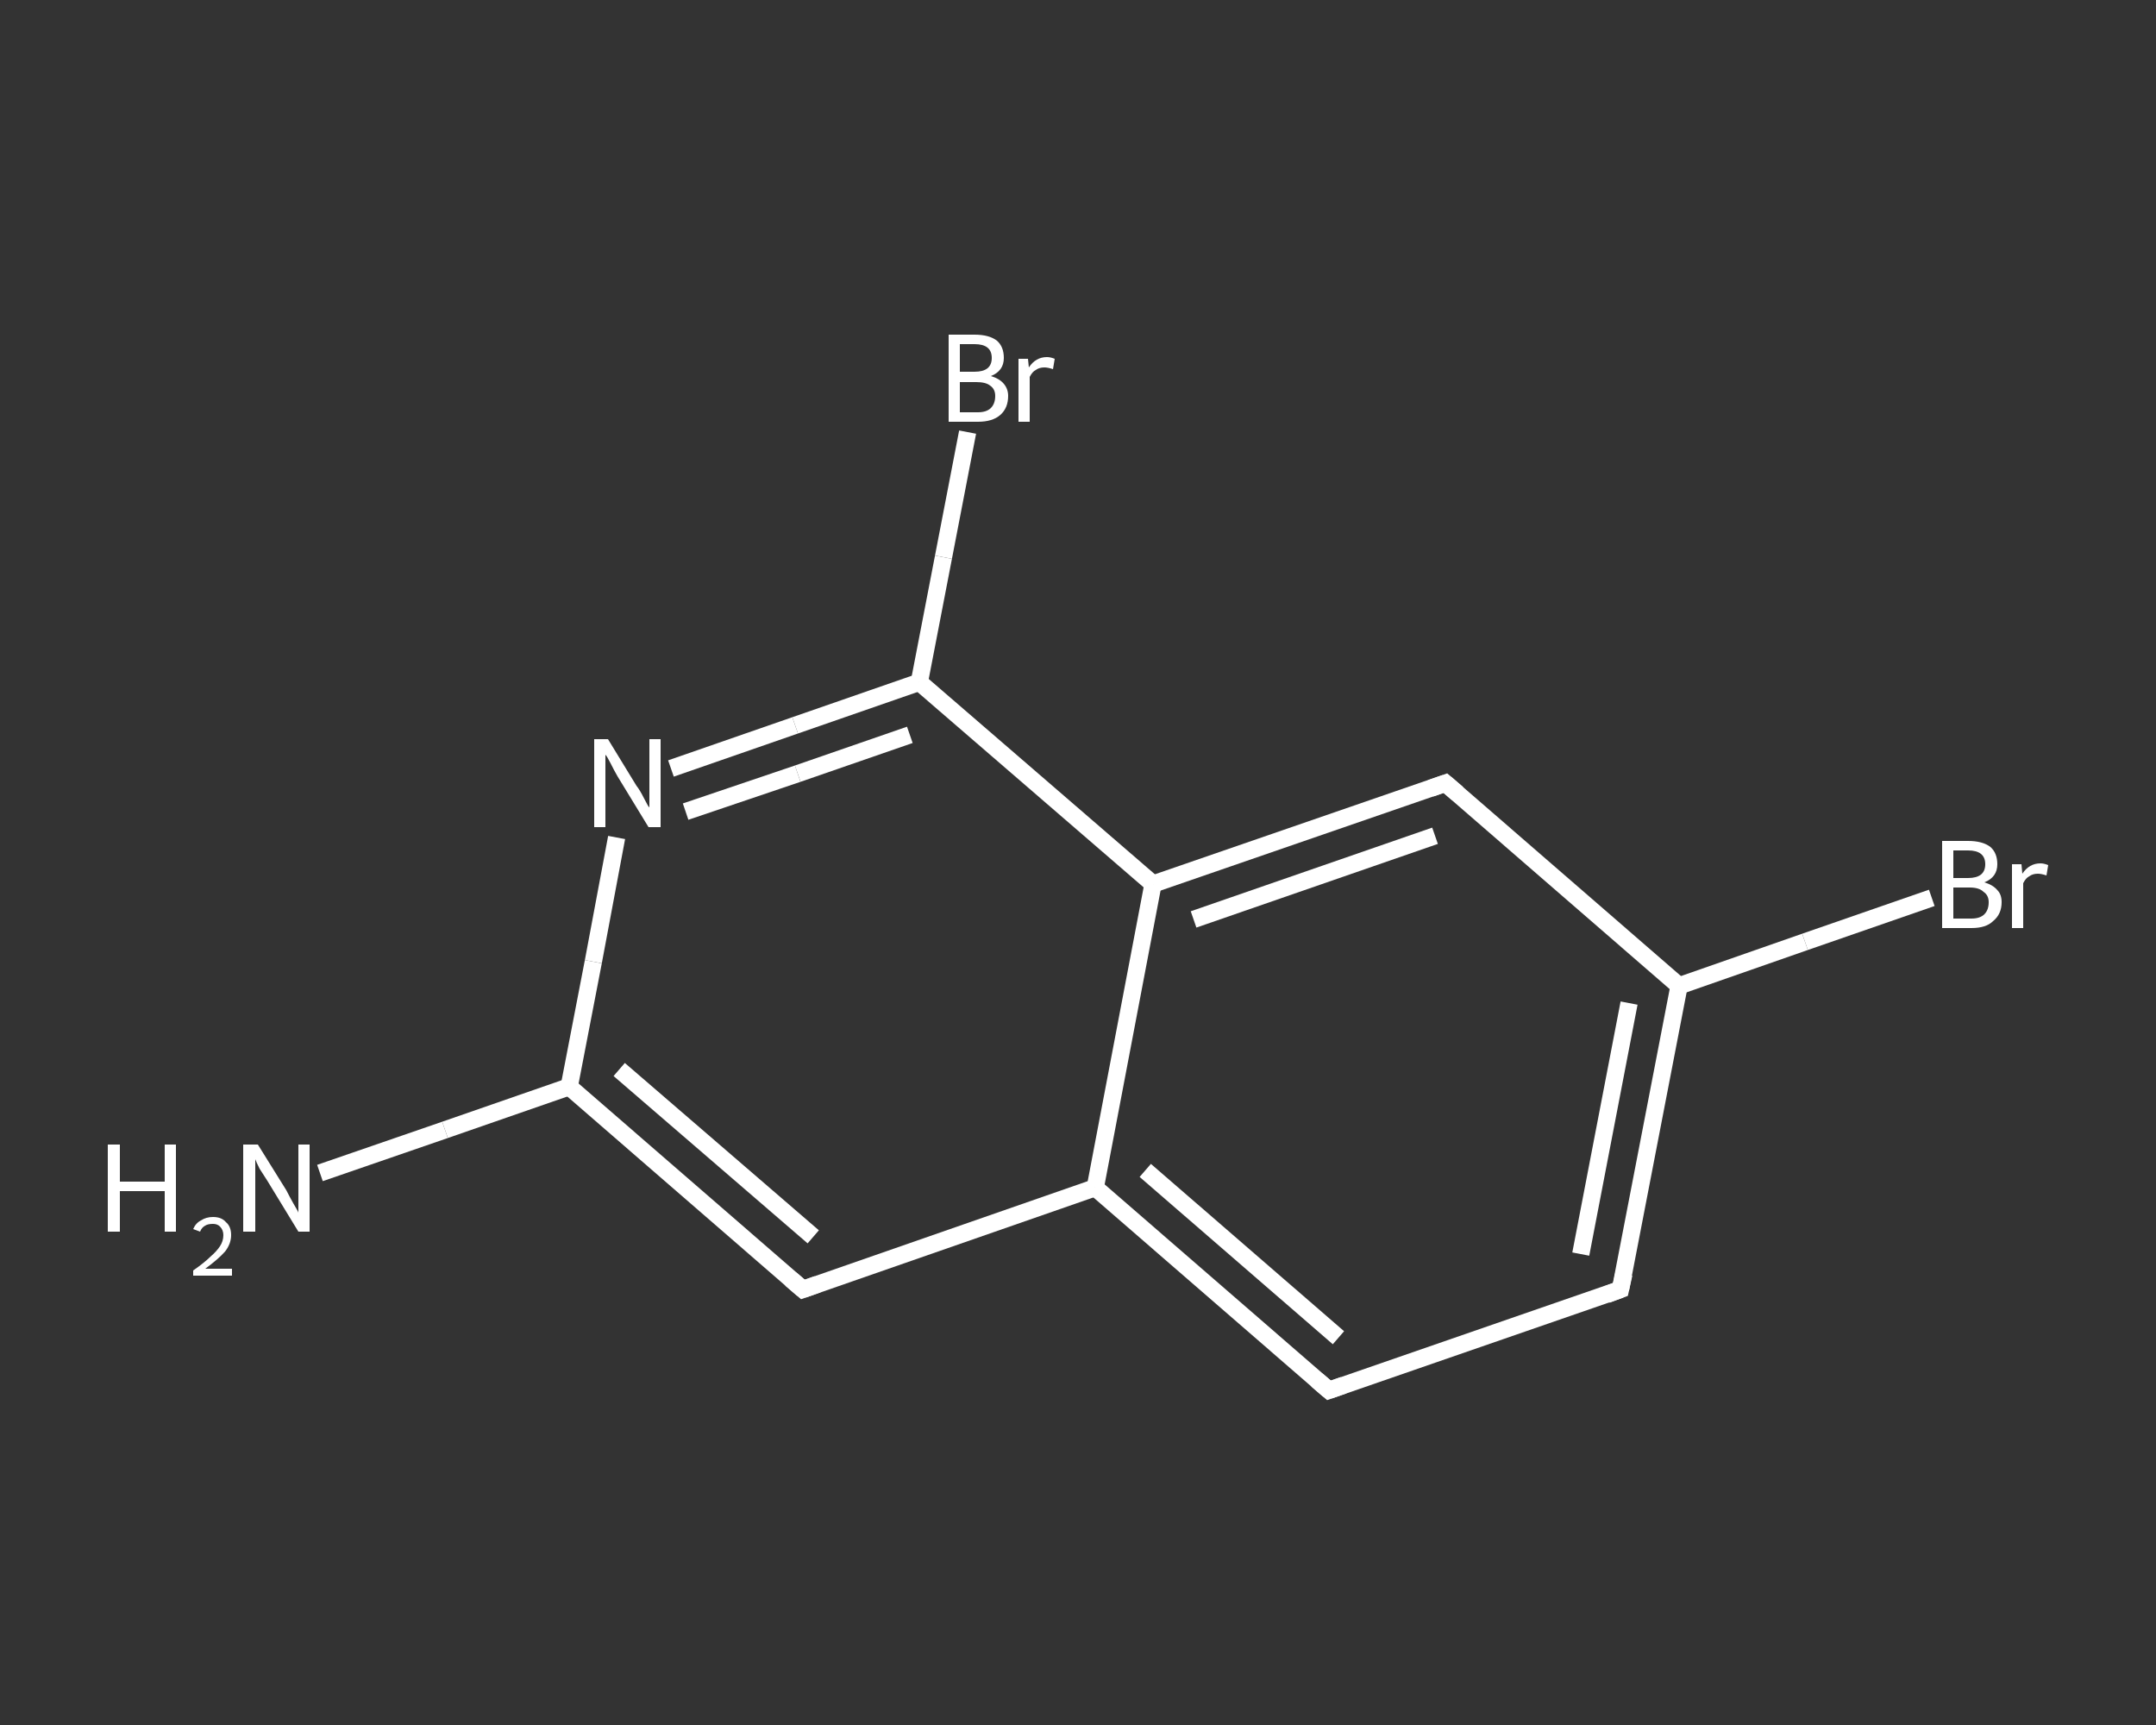 <?xml version='1.0' encoding='iso-8859-1'?>
<svg version='1.1' baseProfile='full'
              xmlns='http://www.w3.org/2000/svg'
                      xmlns:rdkit='http://www.rdkit.org/xml'
                      xmlns:xlink='http://www.w3.org/1999/xlink'
                  xml:space='preserve'
width='250px' height='200px' viewBox='0 0 250 200'>
<rect x="0" y="0" width="250" height="200" fill="#333333" stroke="none"/>
<!-- END OF HEADER -->
<rect style='opacity:1.0;fill:transparent;stroke:none' width='250.0' height='200.0' x='0.0' y='0.0'> </rect>
<path class='bond-0 atom-0 atom-1' d='M 37.1,136.0 L 51.6,131.0' style='fill:none;fill-rule:evenodd;stroke:#FFFFFF;stroke-width:2.0px;stroke-linecap:butt;stroke-linejoin:miter;stroke-opacity:1' />
<path class='bond-0 atom-0 atom-1' d='M 51.6,131.0 L 66.0,126.0' style='fill:none;fill-rule:evenodd;stroke:#FFFFFF;stroke-width:2.0px;stroke-linecap:butt;stroke-linejoin:miter;stroke-opacity:1' />
<path class='bond-1 atom-1 atom-2' d='M 66.0,126.0 L 93.1,149.5' style='fill:none;fill-rule:evenodd;stroke:#FFFFFF;stroke-width:2.0px;stroke-linecap:butt;stroke-linejoin:miter;stroke-opacity:1' />
<path class='bond-1 atom-1 atom-2' d='M 71.8,124.0 L 94.3,143.4' style='fill:none;fill-rule:evenodd;stroke:#FFFFFF;stroke-width:2.0px;stroke-linecap:butt;stroke-linejoin:miter;stroke-opacity:1' />
<path class='bond-2 atom-2 atom-3' d='M 93.1,149.5 L 127.0,137.7' style='fill:none;fill-rule:evenodd;stroke:#FFFFFF;stroke-width:2.0px;stroke-linecap:butt;stroke-linejoin:miter;stroke-opacity:1' />
<path class='bond-3 atom-3 atom-4' d='M 127.0,137.7 L 154.1,161.2' style='fill:none;fill-rule:evenodd;stroke:#FFFFFF;stroke-width:2.0px;stroke-linecap:butt;stroke-linejoin:miter;stroke-opacity:1' />
<path class='bond-3 atom-3 atom-4' d='M 132.8,135.7 L 155.2,155.1' style='fill:none;fill-rule:evenodd;stroke:#FFFFFF;stroke-width:2.0px;stroke-linecap:butt;stroke-linejoin:miter;stroke-opacity:1' />
<path class='bond-4 atom-4 atom-5' d='M 154.1,161.2 L 187.9,149.5' style='fill:none;fill-rule:evenodd;stroke:#FFFFFF;stroke-width:2.0px;stroke-linecap:butt;stroke-linejoin:miter;stroke-opacity:1' />
<path class='bond-5 atom-5 atom-6' d='M 187.9,149.5 L 194.7,114.3' style='fill:none;fill-rule:evenodd;stroke:#FFFFFF;stroke-width:2.0px;stroke-linecap:butt;stroke-linejoin:miter;stroke-opacity:1' />
<path class='bond-5 atom-5 atom-6' d='M 183.3,145.4 L 188.9,116.3' style='fill:none;fill-rule:evenodd;stroke:#FFFFFF;stroke-width:2.0px;stroke-linecap:butt;stroke-linejoin:miter;stroke-opacity:1' />
<path class='bond-6 atom-6 atom-7' d='M 194.7,114.3 L 209.3,109.2' style='fill:none;fill-rule:evenodd;stroke:#FFFFFF;stroke-width:2.0px;stroke-linecap:butt;stroke-linejoin:miter;stroke-opacity:1' />
<path class='bond-6 atom-6 atom-7' d='M 209.3,109.2 L 224.0,104.1' style='fill:none;fill-rule:evenodd;stroke:#FFFFFF;stroke-width:2.0px;stroke-linecap:butt;stroke-linejoin:miter;stroke-opacity:1' />
<path class='bond-7 atom-6 atom-8' d='M 194.7,114.3 L 167.6,90.8' style='fill:none;fill-rule:evenodd;stroke:#FFFFFF;stroke-width:2.0px;stroke-linecap:butt;stroke-linejoin:miter;stroke-opacity:1' />
<path class='bond-8 atom-8 atom-9' d='M 167.6,90.8 L 133.7,102.5' style='fill:none;fill-rule:evenodd;stroke:#FFFFFF;stroke-width:2.0px;stroke-linecap:butt;stroke-linejoin:miter;stroke-opacity:1' />
<path class='bond-8 atom-8 atom-9' d='M 166.4,96.9 L 138.4,106.6' style='fill:none;fill-rule:evenodd;stroke:#FFFFFF;stroke-width:2.0px;stroke-linecap:butt;stroke-linejoin:miter;stroke-opacity:1' />
<path class='bond-9 atom-9 atom-10' d='M 133.7,102.5 L 106.6,79.1' style='fill:none;fill-rule:evenodd;stroke:#FFFFFF;stroke-width:2.0px;stroke-linecap:butt;stroke-linejoin:miter;stroke-opacity:1' />
<path class='bond-10 atom-10 atom-11' d='M 106.6,79.1 L 109.4,64.6' style='fill:none;fill-rule:evenodd;stroke:#FFFFFF;stroke-width:2.0px;stroke-linecap:butt;stroke-linejoin:miter;stroke-opacity:1' />
<path class='bond-10 atom-10 atom-11' d='M 109.4,64.6 L 112.2,50.1' style='fill:none;fill-rule:evenodd;stroke:#FFFFFF;stroke-width:2.0px;stroke-linecap:butt;stroke-linejoin:miter;stroke-opacity:1' />
<path class='bond-11 atom-10 atom-12' d='M 106.6,79.1 L 92.2,84.1' style='fill:none;fill-rule:evenodd;stroke:#FFFFFF;stroke-width:2.0px;stroke-linecap:butt;stroke-linejoin:miter;stroke-opacity:1' />
<path class='bond-11 atom-10 atom-12' d='M 92.2,84.1 L 77.8,89.1' style='fill:none;fill-rule:evenodd;stroke:#FFFFFF;stroke-width:2.0px;stroke-linecap:butt;stroke-linejoin:miter;stroke-opacity:1' />
<path class='bond-11 atom-10 atom-12' d='M 105.5,85.2 L 92.5,89.7' style='fill:none;fill-rule:evenodd;stroke:#FFFFFF;stroke-width:2.0px;stroke-linecap:butt;stroke-linejoin:miter;stroke-opacity:1' />
<path class='bond-11 atom-10 atom-12' d='M 92.5,89.7 L 79.5,94.1' style='fill:none;fill-rule:evenodd;stroke:#FFFFFF;stroke-width:2.0px;stroke-linecap:butt;stroke-linejoin:miter;stroke-opacity:1' />
<path class='bond-12 atom-12 atom-1' d='M 71.5,97.1 L 68.8,111.5' style='fill:none;fill-rule:evenodd;stroke:#FFFFFF;stroke-width:2.0px;stroke-linecap:butt;stroke-linejoin:miter;stroke-opacity:1' />
<path class='bond-12 atom-12 atom-1' d='M 68.8,111.5 L 66.0,126.0' style='fill:none;fill-rule:evenodd;stroke:#FFFFFF;stroke-width:2.0px;stroke-linecap:butt;stroke-linejoin:miter;stroke-opacity:1' />
<path class='bond-13 atom-9 atom-3' d='M 133.7,102.5 L 127.0,137.7' style='fill:none;fill-rule:evenodd;stroke:#FFFFFF;stroke-width:2.0px;stroke-linecap:butt;stroke-linejoin:miter;stroke-opacity:1' />
<path d='M 91.7,148.3 L 93.1,149.5 L 94.8,148.9' style='fill:none;stroke:#FFFFFF;stroke-width:2.0px;stroke-linecap:butt;stroke-linejoin:miter;stroke-opacity:1;' />
<path d='M 152.7,160.0 L 154.1,161.2 L 155.8,160.6' style='fill:none;stroke:#FFFFFF;stroke-width:2.0px;stroke-linecap:butt;stroke-linejoin:miter;stroke-opacity:1;' />
<path d='M 186.3,150.1 L 187.9,149.5 L 188.3,147.7' style='fill:none;stroke:#FFFFFF;stroke-width:2.0px;stroke-linecap:butt;stroke-linejoin:miter;stroke-opacity:1;' />
<path d='M 169.0,92.0 L 167.6,90.8 L 165.9,91.4' style='fill:none;stroke:#FFFFFF;stroke-width:2.0px;stroke-linecap:butt;stroke-linejoin:miter;stroke-opacity:1;' />
<path class='atom-0' d='M 12.5 132.7
L 13.9 132.7
L 13.9 137.0
L 19.1 137.0
L 19.1 132.7
L 20.4 132.7
L 20.4 142.8
L 19.1 142.8
L 19.1 138.1
L 13.9 138.1
L 13.9 142.8
L 12.5 142.8
L 12.5 132.7
' fill='#FFFFFF'/>
<path class='atom-0' d='M 22.4 142.5
Q 22.7 141.8, 23.3 141.5
Q 23.9 141.1, 24.7 141.1
Q 25.7 141.1, 26.2 141.7
Q 26.8 142.2, 26.8 143.2
Q 26.8 144.2, 26.1 145.1
Q 25.3 146.0, 23.8 147.1
L 26.9 147.1
L 26.9 147.9
L 22.4 147.9
L 22.4 147.3
Q 23.7 146.4, 24.4 145.7
Q 25.1 145.1, 25.5 144.5
Q 25.9 143.9, 25.9 143.2
Q 25.9 142.6, 25.5 142.2
Q 25.2 141.9, 24.7 141.9
Q 24.1 141.9, 23.8 142.1
Q 23.4 142.3, 23.2 142.8
L 22.4 142.5
' fill='#FFFFFF'/>
<path class='atom-0' d='M 29.9 132.7
L 33.2 138.0
Q 33.5 138.6, 34.0 139.5
Q 34.6 140.5, 34.6 140.6
L 34.6 132.7
L 35.9 132.7
L 35.9 142.8
L 34.6 142.8
L 31.0 136.9
Q 30.6 136.3, 30.1 135.5
Q 29.7 134.7, 29.6 134.4
L 29.6 142.8
L 28.2 142.8
L 28.2 132.7
L 29.9 132.7
' fill='#FFFFFF'/>
<path class='atom-7' d='M 230.1 102.3
Q 231.1 102.6, 231.6 103.2
Q 232.1 103.7, 232.1 104.6
Q 232.1 106.0, 231.1 106.8
Q 230.3 107.6, 228.6 107.6
L 225.2 107.6
L 225.2 97.5
L 228.2 97.5
Q 229.9 97.5, 230.8 98.2
Q 231.6 98.9, 231.6 100.2
Q 231.6 101.7, 230.1 102.3
M 226.5 98.6
L 226.5 101.8
L 228.2 101.8
Q 229.2 101.8, 229.7 101.4
Q 230.2 101.0, 230.2 100.2
Q 230.2 98.6, 228.2 98.6
L 226.5 98.6
M 228.6 106.5
Q 229.6 106.5, 230.1 106.0
Q 230.6 105.5, 230.6 104.6
Q 230.6 103.8, 230.0 103.4
Q 229.5 102.9, 228.4 102.9
L 226.5 102.9
L 226.5 106.5
L 228.6 106.5
' fill='#FFFFFF'/>
<path class='atom-7' d='M 234.4 100.2
L 234.5 101.3
Q 235.3 100.1, 236.6 100.1
Q 237.0 100.1, 237.5 100.3
L 237.3 101.5
Q 236.7 101.3, 236.3 101.3
Q 235.7 101.3, 235.3 101.6
Q 234.9 101.8, 234.6 102.4
L 234.6 107.6
L 233.3 107.6
L 233.3 100.2
L 234.4 100.2
' fill='#FFFFFF'/>
<path class='atom-11' d='M 114.9 43.6
Q 115.9 43.9, 116.4 44.5
Q 116.9 45.1, 116.9 45.9
Q 116.9 47.3, 116.0 48.1
Q 115.1 48.9, 113.4 48.9
L 110.0 48.9
L 110.0 38.8
L 113.0 38.8
Q 114.7 38.8, 115.6 39.5
Q 116.4 40.2, 116.4 41.5
Q 116.4 43.0, 114.9 43.6
M 111.3 39.9
L 111.3 43.1
L 113.0 43.1
Q 114.0 43.1, 114.5 42.7
Q 115.0 42.3, 115.0 41.5
Q 115.0 39.9, 113.0 39.9
L 111.3 39.9
M 113.4 47.8
Q 114.4 47.8, 114.9 47.3
Q 115.4 46.8, 115.4 45.9
Q 115.4 45.1, 114.8 44.7
Q 114.3 44.3, 113.2 44.3
L 111.3 44.3
L 111.3 47.8
L 113.4 47.8
' fill='#FFFFFF'/>
<path class='atom-11' d='M 119.2 41.6
L 119.3 42.6
Q 120.1 41.4, 121.4 41.4
Q 121.8 41.4, 122.3 41.6
L 122.1 42.8
Q 121.5 42.6, 121.1 42.6
Q 120.5 42.6, 120.1 42.9
Q 119.7 43.1, 119.4 43.7
L 119.4 48.9
L 118.1 48.9
L 118.1 41.6
L 119.2 41.6
' fill='#FFFFFF'/>
<path class='atom-12' d='M 70.5 85.7
L 73.8 91.1
Q 74.2 91.6, 74.7 92.6
Q 75.2 93.6, 75.3 93.6
L 75.3 85.7
L 76.6 85.7
L 76.6 95.9
L 75.2 95.9
L 71.6 90.0
Q 71.2 89.3, 70.8 88.5
Q 70.4 87.7, 70.2 87.5
L 70.2 95.9
L 68.9 95.9
L 68.9 85.7
L 70.5 85.7
' fill='#FFFFFF'/>
</svg>
